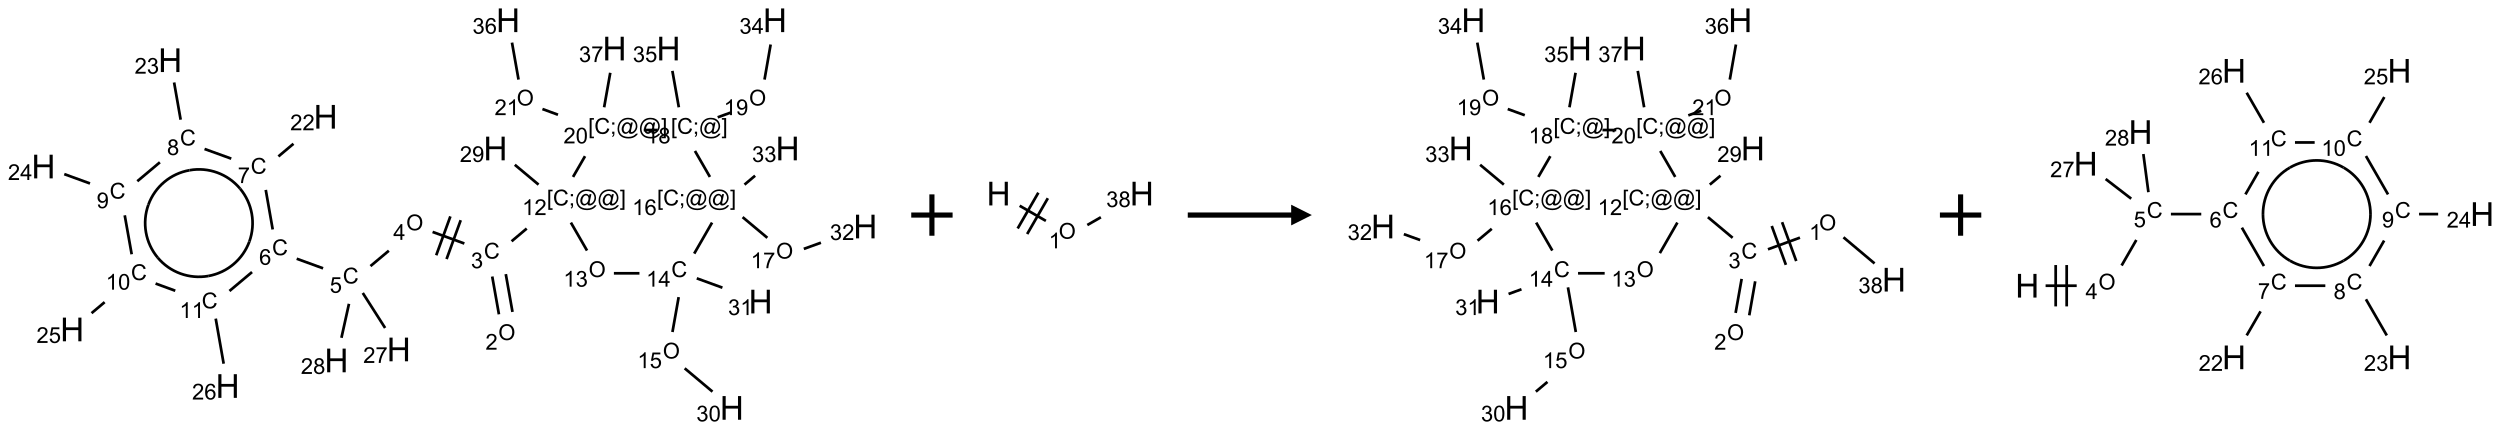 <?xml version="1.0" encoding="UTF-8"?>
<svg xmlns="http://www.w3.org/2000/svg" xmlns:xlink="http://www.w3.org/1999/xlink" width="1209" height="208" viewBox="0 0 1209 208">
<defs>
<g>
<g id="glyph-0-0">
<path d="M 1.332 0 L 1.332 -6.668 L 6.668 -6.668 L 6.668 0 Z M 1.5 -0.168 L 6.5 -0.168 L 6.5 -6.5 L 1.5 -6.5 Z M 1.5 -0.168 "/>
</g>
<g id="glyph-0-1">
<path d="M 0.516 -3.719 C 0.516 -4.984 0.855 -5.977 1.535 -6.695 C 2.215 -7.414 3.094 -7.77 4.172 -7.77 C 4.875 -7.77 5.512 -7.602 6.078 -7.266 C 6.645 -6.93 7.074 -6.461 7.371 -5.855 C 7.668 -5.254 7.816 -4.57 7.816 -3.809 C 7.816 -3.035 7.66 -2.34 7.348 -1.73 C 7.035 -1.117 6.594 -0.656 6.02 -0.34 C 5.449 -0.027 4.828 0.129 4.168 0.129 C 3.449 0.129 2.805 -0.043 2.238 -0.391 C 1.672 -0.738 1.246 -1.211 0.953 -1.812 C 0.66 -2.414 0.516 -3.047 0.516 -3.719 Z M 1.559 -3.703 C 1.559 -2.781 1.805 -2.059 2.301 -1.527 C 2.793 -1 3.414 -0.734 4.16 -0.734 C 4.922 -0.734 5.547 -1 6.039 -1.535 C 6.531 -2.07 6.777 -2.828 6.777 -3.812 C 6.777 -4.434 6.672 -4.977 6.461 -5.441 C 6.25 -5.902 5.945 -6.262 5.539 -6.52 C 5.133 -6.773 4.68 -6.902 4.176 -6.902 C 3.461 -6.902 2.848 -6.656 2.332 -6.164 C 1.816 -5.672 1.559 -4.852 1.559 -3.703 Z M 1.559 -3.703 "/>
</g>
<g id="glyph-0-2">
<path d="M 5.371 -0.902 L 5.371 0 L 0.324 0 C 0.316 -0.227 0.352 -0.441 0.434 -0.652 C 0.562 -0.996 0.766 -1.332 1.051 -1.668 C 1.332 -2 1.742 -2.387 2.277 -2.824 C 3.105 -3.504 3.668 -4.043 3.957 -4.441 C 4.25 -4.84 4.395 -5.215 4.395 -5.566 C 4.395 -5.938 4.262 -6.254 3.996 -6.508 C 3.73 -6.762 3.387 -6.891 2.957 -6.891 C 2.508 -6.891 2.145 -6.754 1.875 -6.484 C 1.605 -6.215 1.469 -5.84 1.465 -5.359 L 0.5 -5.457 C 0.566 -6.176 0.812 -6.727 1.246 -7.102 C 1.676 -7.477 2.254 -7.668 2.98 -7.668 C 3.711 -7.668 4.293 -7.465 4.719 -7.059 C 5.145 -6.652 5.359 -6.148 5.359 -5.547 C 5.359 -5.242 5.297 -4.941 5.172 -4.645 C 5.047 -4.352 4.84 -4.039 4.551 -3.715 C 4.262 -3.387 3.777 -2.938 3.105 -2.371 C 2.543 -1.898 2.18 -1.578 2.02 -1.41 C 1.859 -1.242 1.73 -1.07 1.625 -0.902 Z M 5.371 -0.902 "/>
</g>
<g id="glyph-0-3">
<path d="M 6.27 -2.676 L 7.281 -2.422 C 7.07 -1.594 6.688 -0.961 6.137 -0.523 C 5.586 -0.086 4.914 0.129 4.121 0.129 C 3.297 0.129 2.629 -0.039 2.113 -0.371 C 1.598 -0.707 1.203 -1.191 0.934 -1.828 C 0.664 -2.465 0.531 -3.145 0.531 -3.875 C 0.531 -4.672 0.684 -5.363 0.988 -5.957 C 1.293 -6.547 1.723 -6.996 2.285 -7.305 C 2.844 -7.613 3.461 -7.766 4.137 -7.766 C 4.898 -7.766 5.543 -7.57 6.062 -7.184 C 6.582 -6.793 6.945 -6.246 7.152 -5.543 L 6.156 -5.309 C 5.98 -5.863 5.723 -6.266 5.387 -6.52 C 5.051 -6.773 4.625 -6.902 4.113 -6.902 C 3.527 -6.902 3.039 -6.762 2.645 -6.48 C 2.25 -6.199 1.973 -5.82 1.812 -5.348 C 1.652 -4.871 1.574 -4.383 1.574 -3.879 C 1.574 -3.23 1.668 -2.664 1.855 -2.18 C 2.047 -1.695 2.34 -1.332 2.738 -1.094 C 3.137 -0.855 3.57 -0.734 4.035 -0.734 C 4.602 -0.734 5.082 -0.898 5.473 -1.223 C 5.867 -1.551 6.133 -2.035 6.27 -2.676 Z M 6.27 -2.676 "/>
</g>
<g id="glyph-0-4">
<path d="M 0.449 -2.016 L 1.387 -2.141 C 1.492 -1.609 1.676 -1.227 1.934 -0.992 C 2.191 -0.758 2.508 -0.641 2.879 -0.641 C 3.32 -0.641 3.695 -0.793 3.996 -1.098 C 4.301 -1.402 4.453 -1.781 4.453 -2.234 C 4.453 -2.664 4.312 -3.02 4.031 -3.301 C 3.75 -3.578 3.391 -3.719 2.957 -3.719 C 2.781 -3.719 2.562 -3.684 2.297 -3.613 L 2.402 -4.438 C 2.465 -4.43 2.516 -4.426 2.551 -4.426 C 2.949 -4.426 3.312 -4.531 3.629 -4.738 C 3.949 -4.949 4.109 -5.27 4.109 -5.703 C 4.109 -6.047 3.992 -6.332 3.762 -6.559 C 3.527 -6.785 3.227 -6.895 2.859 -6.895 C 2.496 -6.895 2.191 -6.781 1.949 -6.551 C 1.707 -6.324 1.547 -5.98 1.48 -5.52 L 0.543 -5.688 C 0.656 -6.316 0.918 -6.805 1.324 -7.148 C 1.73 -7.492 2.234 -7.668 2.84 -7.668 C 3.254 -7.668 3.641 -7.578 3.988 -7.398 C 4.34 -7.219 4.609 -6.977 4.793 -6.668 C 4.98 -6.359 5.074 -6.031 5.074 -5.684 C 5.074 -5.352 4.984 -5.051 4.809 -4.781 C 4.629 -4.512 4.367 -4.297 4.02 -4.137 C 4.473 -4.031 4.824 -3.816 5.074 -3.488 C 5.324 -3.16 5.449 -2.75 5.449 -2.254 C 5.449 -1.59 5.203 -1.023 4.719 -0.559 C 4.234 -0.098 3.617 0.137 2.875 0.137 C 2.203 0.137 1.648 -0.062 1.207 -0.465 C 0.762 -0.863 0.512 -1.379 0.449 -2.016 Z M 0.449 -2.016 "/>
</g>
<g id="glyph-0-5">
<path d="M 3.449 0 L 3.449 -1.828 L 0.137 -1.828 L 0.137 -2.688 L 3.621 -7.637 L 4.387 -7.637 L 4.387 -2.688 L 5.418 -2.688 L 5.418 -1.828 L 4.387 -1.828 L 4.387 0 Z M 3.449 -2.688 L 3.449 -6.129 L 1.059 -2.688 Z M 3.449 -2.688 "/>
</g>
<g id="glyph-0-6">
<path d="M 0.441 -2 L 1.426 -2.082 C 1.5 -1.605 1.668 -1.242 1.934 -1.004 C 2.199 -0.762 2.52 -0.641 2.895 -0.641 C 3.348 -0.641 3.73 -0.812 4.043 -1.152 C 4.355 -1.492 4.512 -1.941 4.512 -2.504 C 4.512 -3.039 4.359 -3.461 4.059 -3.77 C 3.758 -4.078 3.367 -4.234 2.879 -4.234 C 2.578 -4.234 2.305 -4.164 2.062 -4.027 C 1.82 -3.891 1.629 -3.715 1.488 -3.496 L 0.609 -3.609 L 1.348 -7.531 L 5.145 -7.531 L 5.145 -6.637 L 2.098 -6.637 L 1.688 -4.582 C 2.145 -4.902 2.625 -5.062 3.129 -5.062 C 3.797 -5.062 4.359 -4.832 4.816 -4.371 C 5.277 -3.91 5.504 -3.312 5.504 -2.59 C 5.504 -1.898 5.305 -1.301 4.902 -0.797 C 4.41 -0.18 3.742 0.129 2.895 0.129 C 2.199 0.129 1.633 -0.062 1.195 -0.453 C 0.758 -0.844 0.504 -1.359 0.441 -2 Z M 0.441 -2 "/>
</g>
<g id="glyph-0-7">
<path d="M 5.309 -5.766 L 4.375 -5.691 C 4.293 -6.059 4.172 -6.328 4.02 -6.496 C 3.766 -6.762 3.453 -6.895 3.082 -6.895 C 2.785 -6.895 2.523 -6.812 2.297 -6.645 C 2 -6.43 1.77 -6.117 1.598 -5.703 C 1.43 -5.289 1.34 -4.703 1.332 -3.938 C 1.559 -4.281 1.836 -4.535 2.16 -4.703 C 2.488 -4.871 2.828 -4.953 3.188 -4.953 C 3.812 -4.953 4.344 -4.723 4.785 -4.262 C 5.223 -3.801 5.441 -3.207 5.441 -2.48 C 5.441 -2 5.34 -1.555 5.133 -1.145 C 4.926 -0.73 4.641 -0.418 4.281 -0.199 C 3.922 0.02 3.512 0.129 3.051 0.129 C 2.27 0.129 1.633 -0.156 1.141 -0.73 C 0.648 -1.305 0.402 -2.254 0.402 -3.574 C 0.402 -5.051 0.672 -6.121 1.219 -6.793 C 1.695 -7.375 2.336 -7.668 3.141 -7.668 C 3.742 -7.668 4.234 -7.5 4.617 -7.16 C 5 -6.824 5.23 -6.359 5.309 -5.766 Z M 1.48 -2.473 C 1.48 -2.152 1.547 -1.844 1.684 -1.547 C 1.82 -1.25 2.016 -1.027 2.262 -0.871 C 2.508 -0.719 2.766 -0.641 3.035 -0.641 C 3.434 -0.641 3.773 -0.801 4.059 -1.121 C 4.344 -1.441 4.484 -1.875 4.484 -2.422 C 4.484 -2.949 4.344 -3.367 4.062 -3.668 C 3.781 -3.973 3.426 -4.125 3 -4.125 C 2.578 -4.125 2.219 -3.973 1.922 -3.668 C 1.625 -3.363 1.48 -2.969 1.48 -2.473 Z M 1.48 -2.473 "/>
</g>
<g id="glyph-0-8">
<path d="M 0.504 -6.637 L 0.504 -7.535 L 5.449 -7.535 L 5.449 -6.809 C 4.961 -6.289 4.48 -5.602 4.004 -4.746 C 3.527 -3.887 3.156 -3.004 2.895 -2.098 C 2.707 -1.461 2.59 -0.762 2.535 0 L 1.574 0 C 1.582 -0.602 1.703 -1.328 1.926 -2.176 C 2.152 -3.027 2.477 -3.848 2.898 -4.637 C 3.32 -5.426 3.77 -6.094 4.246 -6.637 Z M 0.504 -6.637 "/>
</g>
<g id="glyph-0-9">
<path d="M 1.887 -4.141 C 1.496 -4.281 1.207 -4.484 1.02 -4.75 C 0.832 -5.016 0.738 -5.328 0.738 -5.699 C 0.738 -6.254 0.938 -6.719 1.34 -7.098 C 1.738 -7.477 2.27 -7.668 2.934 -7.668 C 3.598 -7.668 4.137 -7.473 4.543 -7.086 C 4.949 -6.699 5.152 -6.227 5.152 -5.672 C 5.152 -5.316 5.059 -5.008 4.871 -4.746 C 4.688 -4.484 4.406 -4.281 4.027 -4.141 C 4.496 -3.988 4.852 -3.742 5.098 -3.402 C 5.34 -3.062 5.465 -2.656 5.465 -2.184 C 5.465 -1.531 5.234 -0.98 4.77 -0.535 C 4.309 -0.09 3.703 0.129 2.949 0.129 C 2.195 0.129 1.586 -0.094 1.125 -0.539 C 0.664 -0.984 0.434 -1.543 0.434 -2.207 C 0.434 -2.703 0.559 -3.121 0.809 -3.457 C 1.062 -3.793 1.422 -4.02 1.887 -4.141 Z M 1.699 -5.73 C 1.699 -5.367 1.812 -5.074 2.047 -4.844 C 2.281 -4.613 2.582 -4.5 2.953 -4.5 C 3.312 -4.5 3.609 -4.613 3.84 -4.84 C 4.07 -5.066 4.188 -5.348 4.188 -5.676 C 4.188 -6.02 4.07 -6.309 3.832 -6.543 C 3.594 -6.777 3.297 -6.895 2.941 -6.895 C 2.586 -6.895 2.289 -6.781 2.051 -6.551 C 1.816 -6.324 1.699 -6.047 1.699 -5.73 Z M 1.395 -2.203 C 1.395 -1.938 1.461 -1.676 1.586 -1.426 C 1.711 -1.176 1.902 -0.984 2.152 -0.848 C 2.402 -0.711 2.672 -0.641 2.957 -0.641 C 3.406 -0.641 3.777 -0.785 4.066 -1.074 C 4.359 -1.363 4.504 -1.727 4.504 -2.172 C 4.504 -2.625 4.355 -2.996 4.055 -3.293 C 3.754 -3.586 3.379 -3.734 2.926 -3.734 C 2.484 -3.734 2.121 -3.59 1.832 -3.297 C 1.543 -3.004 1.395 -2.641 1.395 -2.203 Z M 1.395 -2.203 "/>
</g>
<g id="glyph-0-10">
<path d="M 0.582 -1.766 L 1.484 -1.848 C 1.562 -1.426 1.707 -1.117 1.922 -0.926 C 2.137 -0.734 2.414 -0.641 2.75 -0.641 C 3.039 -0.641 3.289 -0.707 3.508 -0.84 C 3.727 -0.973 3.902 -1.148 4.043 -1.367 C 4.18 -1.586 4.297 -1.887 4.391 -2.262 C 4.484 -2.637 4.531 -3.016 4.531 -3.406 C 4.531 -3.449 4.531 -3.512 4.527 -3.594 C 4.34 -3.297 4.082 -3.055 3.758 -2.867 C 3.434 -2.68 3.082 -2.59 2.703 -2.59 C 2.07 -2.59 1.535 -2.816 1.098 -3.277 C 0.66 -3.734 0.441 -4.34 0.441 -5.09 C 0.441 -5.863 0.672 -6.484 1.129 -6.957 C 1.586 -7.43 2.156 -7.668 2.844 -7.668 C 3.34 -7.668 3.793 -7.531 4.207 -7.266 C 4.617 -7 4.93 -6.617 5.145 -6.121 C 5.355 -5.629 5.465 -4.91 5.465 -3.973 C 5.465 -2.996 5.359 -2.223 5.145 -1.645 C 4.934 -1.066 4.617 -0.625 4.199 -0.324 C 3.781 -0.02 3.293 0.129 2.73 0.129 C 2.133 0.129 1.645 -0.035 1.266 -0.367 C 0.887 -0.699 0.66 -1.164 0.582 -1.766 Z M 4.422 -5.137 C 4.422 -5.676 4.277 -6.102 3.992 -6.418 C 3.707 -6.734 3.359 -6.891 2.957 -6.891 C 2.543 -6.891 2.18 -6.719 1.871 -6.379 C 1.562 -6.039 1.406 -5.598 1.406 -5.059 C 1.406 -4.57 1.555 -4.176 1.848 -3.871 C 2.141 -3.566 2.5 -3.418 2.934 -3.418 C 3.367 -3.418 3.723 -3.57 4.004 -3.871 C 4.281 -4.176 4.422 -4.598 4.422 -5.137 Z M 4.422 -5.137 "/>
</g>
<g id="glyph-0-11">
<path d="M 3.973 0 L 3.035 0 L 3.035 -5.973 C 2.809 -5.758 2.516 -5.543 2.148 -5.328 C 1.781 -5.113 1.453 -4.953 1.16 -4.844 L 1.16 -5.75 C 1.684 -5.996 2.145 -6.297 2.535 -6.645 C 2.93 -6.996 3.207 -7.336 3.371 -7.668 L 3.973 -7.668 Z M 3.973 0 "/>
</g>
<g id="glyph-0-12">
<path d="M 0.441 -3.766 C 0.441 -4.668 0.535 -5.395 0.723 -5.945 C 0.906 -6.496 1.184 -6.922 1.551 -7.219 C 1.918 -7.516 2.375 -7.668 2.934 -7.668 C 3.344 -7.668 3.703 -7.586 4.012 -7.418 C 4.32 -7.254 4.574 -7.016 4.777 -6.707 C 4.977 -6.395 5.137 -6.016 5.25 -5.57 C 5.363 -5.125 5.422 -4.523 5.422 -3.766 C 5.422 -2.871 5.328 -2.148 5.145 -1.598 C 4.961 -1.047 4.688 -0.621 4.32 -0.32 C 3.953 -0.02 3.492 0.129 2.934 0.129 C 2.195 0.129 1.617 -0.133 1.199 -0.66 C 0.695 -1.297 0.441 -2.332 0.441 -3.766 Z M 1.406 -3.766 C 1.406 -2.512 1.555 -1.68 1.848 -1.262 C 2.141 -0.848 2.5 -0.641 2.934 -0.641 C 3.363 -0.641 3.727 -0.848 4.02 -1.266 C 4.312 -1.684 4.457 -2.516 4.457 -3.766 C 4.457 -5.023 4.312 -5.859 4.02 -6.27 C 3.727 -6.684 3.359 -6.891 2.922 -6.891 C 2.492 -6.891 2.148 -6.707 1.891 -6.344 C 1.566 -5.879 1.406 -5.02 1.406 -3.766 Z M 1.406 -3.766 "/>
</g>
<g id="glyph-0-13">
<path d="M 0.723 2.121 L 0.723 -7.637 L 2.793 -7.637 L 2.793 -6.859 L 1.66 -6.859 L 1.66 1.344 L 2.793 1.344 L 2.793 2.121 Z M 0.723 2.121 "/>
</g>
<g id="glyph-0-14">
<path d="M 0.949 -4.465 L 0.949 -5.531 L 2.016 -5.531 L 2.016 -4.465 Z M 0.949 0 L 0.949 -1.066 L 2.016 -1.066 L 2.016 0 C 2.016 0.391 1.945 0.711 1.809 0.949 C 1.668 1.191 1.449 1.379 1.145 1.512 L 0.887 1.109 C 1.082 1.023 1.23 0.895 1.324 0.727 C 1.418 0.559 1.469 0.316 1.48 0 Z M 0.949 0 "/>
</g>
<g id="glyph-0-15">
<path d="M 6.047 -0.848 C 5.82 -0.59 5.57 -0.379 5.289 -0.223 C 5.008 -0.062 4.73 0.016 4.449 0.016 C 4.141 0.016 3.84 -0.074 3.547 -0.254 C 3.254 -0.434 3.02 -0.715 2.836 -1.09 C 2.652 -1.465 2.562 -1.875 2.562 -2.324 C 2.562 -2.875 2.703 -3.43 2.988 -3.98 C 3.27 -4.535 3.621 -4.953 4.043 -5.23 C 4.461 -5.508 4.871 -5.645 5.266 -5.645 C 5.566 -5.645 5.855 -5.566 6.129 -5.41 C 6.402 -5.25 6.641 -5.012 6.84 -4.688 L 7.016 -5.496 L 7.949 -5.496 L 7.199 -2 C 7.094 -1.516 7.043 -1.246 7.043 -1.191 C 7.043 -1.098 7.078 -1.02 7.148 -0.949 C 7.219 -0.883 7.305 -0.848 7.406 -0.848 C 7.59 -0.848 7.832 -0.953 8.129 -1.168 C 8.527 -1.445 8.84 -1.816 9.07 -2.285 C 9.301 -2.75 9.418 -3.234 9.418 -3.73 C 9.418 -4.309 9.27 -4.852 8.973 -5.355 C 8.676 -5.859 8.23 -6.262 7.645 -6.562 C 7.055 -6.863 6.406 -7.016 5.691 -7.016 C 4.879 -7.016 4.137 -6.824 3.465 -6.445 C 2.793 -6.066 2.273 -5.52 1.902 -4.809 C 1.535 -4.098 1.348 -3.34 1.348 -2.527 C 1.348 -1.676 1.535 -0.941 1.902 -0.328 C 2.273 0.285 2.809 0.742 3.508 1.035 C 4.207 1.328 4.984 1.473 5.832 1.473 C 6.742 1.473 7.504 1.32 8.121 1.016 C 8.734 0.711 9.195 0.34 9.5 -0.098 L 10.441 -0.098 C 10.266 0.266 9.961 0.637 9.531 1.016 C 9.102 1.395 8.59 1.695 7.996 1.914 C 7.402 2.133 6.688 2.246 5.848 2.246 C 5.078 2.246 4.367 2.145 3.715 1.949 C 3.066 1.75 2.512 1.453 2.051 1.055 C 1.594 0.656 1.25 0.199 1.016 -0.316 C 0.723 -0.973 0.578 -1.684 0.578 -2.441 C 0.578 -3.289 0.75 -4.098 1.098 -4.863 C 1.523 -5.805 2.125 -6.527 2.902 -7.027 C 3.684 -7.527 4.629 -7.777 5.738 -7.777 C 6.602 -7.777 7.375 -7.602 8.059 -7.246 C 8.746 -6.895 9.285 -6.371 9.684 -5.672 C 10.02 -5.07 10.188 -4.418 10.188 -3.715 C 10.188 -2.707 9.832 -1.812 9.125 -1.031 C 8.492 -0.328 7.801 0.02 7.051 0.02 C 6.812 0.02 6.617 -0.016 6.473 -0.09 C 6.324 -0.16 6.215 -0.266 6.145 -0.402 C 6.102 -0.488 6.066 -0.637 6.047 -0.848 Z M 3.527 -2.262 C 3.527 -1.785 3.641 -1.414 3.863 -1.152 C 4.09 -0.887 4.348 -0.754 4.641 -0.754 C 4.836 -0.754 5.039 -0.812 5.254 -0.93 C 5.469 -1.047 5.676 -1.219 5.871 -1.449 C 6.066 -1.676 6.23 -1.969 6.355 -2.32 C 6.48 -2.672 6.543 -3.027 6.543 -3.379 C 6.543 -3.852 6.426 -4.219 6.191 -4.48 C 5.957 -4.738 5.672 -4.871 5.332 -4.871 C 5.109 -4.871 4.902 -4.812 4.707 -4.699 C 4.512 -4.586 4.32 -4.406 4.137 -4.156 C 3.953 -3.906 3.805 -3.602 3.691 -3.246 C 3.582 -2.887 3.527 -2.559 3.527 -2.262 Z M 3.527 -2.262 "/>
</g>
<g id="glyph-0-16">
<path d="M 2.27 2.121 L 0.203 2.121 L 0.203 1.344 L 1.332 1.344 L 1.332 -6.859 L 0.203 -6.859 L 0.203 -7.637 L 2.27 -7.637 Z M 2.27 2.121 "/>
</g>
<g id="glyph-1-0">
<path d="M 2 0 L 2 -10 L 10 -10 L 10 0 Z M 2.25 -0.25 L 9.75 -0.25 L 9.75 -9.75 L 2.25 -9.75 Z M 2.25 -0.25 "/>
</g>
<g id="glyph-1-1">
<path d="M 1.281 0 L 1.281 -11.453 L 2.797 -11.453 L 2.797 -6.75 L 8.75 -6.75 L 8.75 -11.453 L 10.266 -11.453 L 10.266 0 L 8.75 0 L 8.75 -5.398 L 2.797 -5.398 L 2.797 0 Z M 1.281 0 "/>
</g>
</g>
</defs>
<path fill="none" stroke-width="0.033" stroke-linecap="butt" stroke-linejoin="miter" stroke="rgb(0%, 0%, 0%)" stroke-opacity="1" stroke-miterlimit="10" d="M 5.671 3.526 L 5.59 3.069 " transform="matrix(40, 0, 0, 40, 21, 9.805)"/>
<path fill="none" stroke-width="0.033" stroke-linecap="butt" stroke-linejoin="miter" stroke="rgb(0%, 0%, 0%)" stroke-opacity="1" stroke-miterlimit="10" d="M 5.507 3.555 L 5.426 3.098 " transform="matrix(40, 0, 0, 40, 21, 9.805)"/>
<path fill="none" stroke-width="0.033" stroke-linecap="butt" stroke-linejoin="miter" stroke="rgb(0%, 0%, 0%)" stroke-opacity="1" stroke-miterlimit="10" d="M 5.089 2.699 L 4.705 2.559 " transform="matrix(40, 0, 0, 40, 21, 9.805)"/>
<path fill="none" stroke-width="0.033" stroke-linecap="butt" stroke-linejoin="miter" stroke="rgb(0%, 0%, 0%)" stroke-opacity="1" stroke-miterlimit="10" d="M 4.92 2.371 L 4.749 2.841 " transform="matrix(40, 0, 0, 40, 21, 9.805)"/>
<path fill="none" stroke-width="0.033" stroke-linecap="butt" stroke-linejoin="miter" stroke="rgb(0%, 0%, 0%)" stroke-opacity="1" stroke-miterlimit="10" d="M 5.045 2.417 L 4.874 2.887 " transform="matrix(40, 0, 0, 40, 21, 9.805)"/>
<path fill="none" stroke-width="0.033" stroke-linecap="butt" stroke-linejoin="miter" stroke="rgb(0%, 0%, 0%)" stroke-opacity="1" stroke-miterlimit="10" d="M 4.176 2.786 L 3.954 2.972 " transform="matrix(40, 0, 0, 40, 21, 9.805)"/>
<path fill="none" stroke-width="0.033" stroke-linecap="butt" stroke-linejoin="miter" stroke="rgb(0%, 0%, 0%)" stroke-opacity="1" stroke-miterlimit="10" d="M 3.381 2.999 L 3.062 2.883 " transform="matrix(40, 0, 0, 40, 21, 9.805)"/>
<path fill="none" stroke-width="0.033" stroke-linecap="butt" stroke-linejoin="miter" stroke="rgb(0%, 0%, 0%)" stroke-opacity="1" stroke-miterlimit="10" d="M 2.772 2.529 L 2.688 2.051 " transform="matrix(40, 0, 0, 40, 21, 9.805)"/>
<path fill="none" stroke-width="0.033" stroke-linecap="butt" stroke-linejoin="miter" stroke="rgb(0%, 0%, 0%)" stroke-opacity="1" stroke-miterlimit="10" d="M 2.841 1.646 L 3.023 1.493 " transform="matrix(40, 0, 0, 40, 21, 9.805)"/>
<path fill="none" stroke-width="0.033" stroke-linecap="butt" stroke-linejoin="miter" stroke="rgb(0%, 0%, 0%)" stroke-opacity="1" stroke-miterlimit="10" d="M 2.271 1.673 L 1.948 1.556 " transform="matrix(40, 0, 0, 40, 21, 9.805)"/>
<path fill="none" stroke-width="0.033" stroke-linecap="butt" stroke-linejoin="miter" stroke="rgb(0%, 0%, 0%)" stroke-opacity="1" stroke-miterlimit="10" d="M 1.659 1.202 L 1.58 0.752 " transform="matrix(40, 0, 0, 40, 21, 9.805)"/>
<path fill="none" stroke-width="0.033" stroke-linecap="butt" stroke-linejoin="miter" stroke="rgb(0%, 0%, 0%)" stroke-opacity="1" stroke-miterlimit="10" d="M 1.408 1.717 L 1.135 1.946 " transform="matrix(40, 0, 0, 40, 21, 9.805)"/>
<path fill="none" stroke-width="0.033" stroke-linecap="butt" stroke-linejoin="miter" stroke="rgb(0%, 0%, 0%)" stroke-opacity="1" stroke-miterlimit="10" d="M 0.563 1.973 L 0.252 1.86 " transform="matrix(40, 0, 0, 40, 21, 9.805)"/>
<path fill="none" stroke-width="0.033" stroke-linecap="butt" stroke-linejoin="miter" stroke="rgb(0%, 0%, 0%)" stroke-opacity="1" stroke-miterlimit="10" d="M 0.983 2.358 L 1.067 2.829 " transform="matrix(40, 0, 0, 40, 21, 9.805)"/>
<path fill="none" stroke-width="0.033" stroke-linecap="butt" stroke-linejoin="miter" stroke="rgb(0%, 0%, 0%)" stroke-opacity="1" stroke-miterlimit="10" d="M 0.74 3.408 L 0.582 3.541 " transform="matrix(40, 0, 0, 40, 21, 9.805)"/>
<path fill="none" stroke-width="0.033" stroke-linecap="butt" stroke-linejoin="miter" stroke="rgb(0%, 0%, 0%)" stroke-opacity="1" stroke-miterlimit="10" d="M 1.356 3.183 L 1.594 3.27 " transform="matrix(40, 0, 0, 40, 21, 9.805)"/>
<path fill="none" stroke-width="0.033" stroke-linecap="butt" stroke-linejoin="miter" stroke="rgb(0%, 0%, 0%)" stroke-opacity="1" stroke-miterlimit="10" d="M 2.249 3.273 L 2.522 3.044 " transform="matrix(40, 0, 0, 40, 21, 9.805)"/>
<path fill="none" stroke-width="0.033" stroke-linecap="butt" stroke-linejoin="miter" stroke="rgb(0%, 0%, 0%)" stroke-opacity="1" stroke-miterlimit="10" d="M 2.083 3.607 L 2.179 4.152 " transform="matrix(40, 0, 0, 40, 21, 9.805)"/>
<path fill="none" stroke-width="0.033" stroke-linecap="butt" stroke-linejoin="miter" stroke="rgb(0%, 0%, 0%)" stroke-opacity="1" stroke-miterlimit="10" d="M 3.861 3.297 L 4.131 3.72 " transform="matrix(40, 0, 0, 40, 21, 9.805)"/>
<path fill="none" stroke-width="0.033" stroke-linecap="butt" stroke-linejoin="miter" stroke="rgb(0%, 0%, 0%)" stroke-opacity="1" stroke-miterlimit="10" d="M 3.694 3.428 L 3.603 3.839 " transform="matrix(40, 0, 0, 40, 21, 9.805)"/>
<path fill="none" stroke-width="0.033" stroke-linecap="butt" stroke-linejoin="miter" stroke="rgb(0%, 0%, 0%)" stroke-opacity="1" stroke-miterlimit="10" d="M 5.66 2.672 L 5.843 2.518 " transform="matrix(40, 0, 0, 40, 21, 9.805)"/>
<path fill="none" stroke-width="0.033" stroke-linecap="butt" stroke-linejoin="miter" stroke="rgb(0%, 0%, 0%)" stroke-opacity="1" stroke-miterlimit="10" d="M 5.986 1.987 L 5.699 1.747 " transform="matrix(40, 0, 0, 40, 21, 9.805)"/>
<path fill="none" stroke-width="0.033" stroke-linecap="butt" stroke-linejoin="miter" stroke="rgb(0%, 0%, 0%)" stroke-opacity="1" stroke-miterlimit="10" d="M 6.377 2.446 L 6.572 2.784 " transform="matrix(40, 0, 0, 40, 21, 9.805)"/>
<path fill="none" stroke-width="0.033" stroke-linecap="butt" stroke-linejoin="miter" stroke="rgb(0%, 0%, 0%)" stroke-opacity="1" stroke-miterlimit="10" d="M 6.897 3.059 L 7.206 3.059 " transform="matrix(40, 0, 0, 40, 21, 9.805)"/>
<path fill="none" stroke-width="0.033" stroke-linecap="butt" stroke-linejoin="miter" stroke="rgb(0%, 0%, 0%)" stroke-opacity="1" stroke-miterlimit="10" d="M 7.68 3.347 L 7.605 3.769 " transform="matrix(40, 0, 0, 40, 21, 9.805)"/>
<path fill="none" stroke-width="0.033" stroke-linecap="butt" stroke-linejoin="miter" stroke="rgb(0%, 0%, 0%)" stroke-opacity="1" stroke-miterlimit="10" d="M 7.753 4.208 L 8.089 4.49 " transform="matrix(40, 0, 0, 40, 21, 9.805)"/>
<path fill="none" stroke-width="0.033" stroke-linecap="butt" stroke-linejoin="miter" stroke="rgb(0%, 0%, 0%)" stroke-opacity="1" stroke-miterlimit="10" d="M 7.899 3.12 L 8.209 3.233 " transform="matrix(40, 0, 0, 40, 21, 9.805)"/>
<path fill="none" stroke-width="0.033" stroke-linecap="butt" stroke-linejoin="miter" stroke="rgb(0%, 0%, 0%)" stroke-opacity="1" stroke-miterlimit="10" d="M 7.868 2.821 L 8.084 2.446 " transform="matrix(40, 0, 0, 40, 21, 9.805)"/>
<path fill="none" stroke-width="0.033" stroke-linecap="butt" stroke-linejoin="miter" stroke="rgb(0%, 0%, 0%)" stroke-opacity="1" stroke-miterlimit="10" d="M 8.453 2.38 L 8.752 2.63 " transform="matrix(40, 0, 0, 40, 21, 9.805)"/>
<path fill="none" stroke-width="0.033" stroke-linecap="butt" stroke-linejoin="miter" stroke="rgb(0%, 0%, 0%)" stroke-opacity="1" stroke-miterlimit="10" d="M 9.193 2.764 L 9.4 2.689 " transform="matrix(40, 0, 0, 40, 21, 9.805)"/>
<path fill="none" stroke-width="0.033" stroke-linecap="butt" stroke-linejoin="miter" stroke="rgb(0%, 0%, 0%)" stroke-opacity="1" stroke-miterlimit="10" d="M 8.476 1.987 L 8.604 1.879 " transform="matrix(40, 0, 0, 40, 21, 9.805)"/>
<path fill="none" stroke-width="0.033" stroke-linecap="butt" stroke-linejoin="miter" stroke="rgb(0%, 0%, 0%)" stroke-opacity="1" stroke-miterlimit="10" d="M 8.058 1.894 L 7.877 1.58 " transform="matrix(40, 0, 0, 40, 21, 9.805)"/>
<path fill="none" stroke-width="0.033" stroke-linecap="butt" stroke-linejoin="miter" stroke="rgb(0%, 0%, 0%)" stroke-opacity="1" stroke-miterlimit="10" d="M 8.152 1.173 L 8.309 1.116 " transform="matrix(40, 0, 0, 40, 21, 9.805)"/>
<path fill="none" stroke-width="0.033" stroke-linecap="butt" stroke-linejoin="miter" stroke="rgb(0%, 0%, 0%)" stroke-opacity="1" stroke-miterlimit="10" d="M 8.718 0.717 L 8.792 0.293 " transform="matrix(40, 0, 0, 40, 21, 9.805)"/>
<path fill="none" stroke-width="0.033" stroke-linecap="butt" stroke-linejoin="miter" stroke="rgb(0%, 0%, 0%)" stroke-opacity="1" stroke-miterlimit="10" d="M 7.682 1.052 L 7.604 0.612 " transform="matrix(40, 0, 0, 40, 21, 9.805)"/>
<path fill="none" stroke-width="0.033" stroke-linecap="butt" stroke-linejoin="miter" stroke="rgb(0%, 0%, 0%)" stroke-opacity="1" stroke-miterlimit="10" d="M 7.424 1.327 L 7.258 1.327 " transform="matrix(40, 0, 0, 40, 21, 9.805)"/>
<path fill="none" stroke-width="0.033" stroke-linecap="butt" stroke-linejoin="miter" stroke="rgb(0%, 0%, 0%)" stroke-opacity="1" stroke-miterlimit="10" d="M 6.548 1.643 L 6.403 1.894 " transform="matrix(40, 0, 0, 40, 21, 9.805)"/>
<path fill="none" stroke-width="0.033" stroke-linecap="butt" stroke-linejoin="miter" stroke="rgb(0%, 0%, 0%)" stroke-opacity="1" stroke-miterlimit="10" d="M 6.221 1.142 L 6.033 1.073 " transform="matrix(40, 0, 0, 40, 21, 9.805)"/>
<path fill="none" stroke-width="0.033" stroke-linecap="butt" stroke-linejoin="miter" stroke="rgb(0%, 0%, 0%)" stroke-opacity="1" stroke-miterlimit="10" d="M 5.744 0.717 L 5.665 0.27 " transform="matrix(40, 0, 0, 40, 21, 9.805)"/>
<path fill="none" stroke-width="0.033" stroke-linecap="butt" stroke-linejoin="miter" stroke="rgb(0%, 0%, 0%)" stroke-opacity="1" stroke-miterlimit="10" d="M 6.779 1.052 L 6.853 0.635 " transform="matrix(40, 0, 0, 40, 21, 9.805)"/>
<path fill="none" stroke-width="0.033" stroke-linecap="butt" stroke-linejoin="miter" stroke="rgb(0%, 0%, 0%)" stroke-opacity="1" stroke-miterlimit="10" d="M 2.377 2.035 C 2.526 2.213 2.569 2.456 2.49 2.675 " transform="matrix(40, 0, 0, 40, 21, 9.805)"/>
<path fill="none" stroke-width="0.033" stroke-linecap="butt" stroke-linejoin="miter" stroke="rgb(0%, 0%, 0%)" stroke-opacity="1" stroke-miterlimit="10" d="M 1.767 1.813 C 1.995 1.772 2.228 1.857 2.377 2.035 " transform="matrix(40, 0, 0, 40, 21, 9.805)"/>
<path fill="none" stroke-width="0.033" stroke-linecap="butt" stroke-linejoin="miter" stroke="rgb(0%, 0%, 0%)" stroke-opacity="1" stroke-miterlimit="10" d="M 1.269 2.23 C 1.348 2.012 1.538 1.853 1.767 1.813 " transform="matrix(40, 0, 0, 40, 21, 9.805)"/>
<path fill="none" stroke-width="0.033" stroke-linecap="butt" stroke-linejoin="miter" stroke="rgb(0%, 0%, 0%)" stroke-opacity="1" stroke-miterlimit="10" d="M 1.382 2.87 C 1.233 2.692 1.19 2.448 1.269 2.23 " transform="matrix(40, 0, 0, 40, 21, 9.805)"/>
<path fill="none" stroke-width="0.033" stroke-linecap="butt" stroke-linejoin="miter" stroke="rgb(0%, 0%, 0%)" stroke-opacity="1" stroke-miterlimit="10" d="M 1.992 3.092 C 1.764 3.132 1.531 3.048 1.382 2.87 " transform="matrix(40, 0, 0, 40, 21, 9.805)"/>
<path fill="none" stroke-width="0.033" stroke-linecap="butt" stroke-linejoin="miter" stroke="rgb(0%, 0%, 0%)" stroke-opacity="1" stroke-miterlimit="10" d="M 2.49 2.675 C 2.41 2.893 2.221 3.052 1.992 3.092 " transform="matrix(40, 0, 0, 40, 21, 9.805)"/>
<g fill="rgb(0%, 0%, 0%)" fill-opacity="1">
<use xlink:href="#glyph-0-1" x="240.949" y="164.473"/>
</g>
<g fill="rgb(0%, 0%, 0%)" fill-opacity="1">
<use xlink:href="#glyph-0-2" x="234.762" y="169.102"/>
</g>
<g fill="rgb(0%, 0%, 0%)" fill-opacity="1">
<use xlink:href="#glyph-0-3" x="233.988" y="125.074"/>
</g>
<g fill="rgb(0%, 0%, 0%)" fill-opacity="1">
<use xlink:href="#glyph-0-4" x="227.734" y="129.711"/>
</g>
<g fill="rgb(0%, 0%, 0%)" fill-opacity="1">
<use xlink:href="#glyph-0-1" x="196.414" y="111.398"/>
</g>
<g fill="rgb(0%, 0%, 0%)" fill-opacity="1">
<use xlink:href="#glyph-0-5" x="190.18" y="116"/>
</g>
<g fill="rgb(0%, 0%, 0%)" fill-opacity="1">
<use xlink:href="#glyph-0-3" x="165.758" y="137.105"/>
</g>
<g fill="rgb(0%, 0%, 0%)" fill-opacity="1">
<use xlink:href="#glyph-0-6" x="159.449" y="141.609"/>
</g>
<g fill="rgb(0%, 0%, 0%)" fill-opacity="1">
<use xlink:href="#glyph-0-3" x="131.547" y="123.426"/>
</g>
<g fill="rgb(0%, 0%, 0%)" fill-opacity="1">
<use xlink:href="#glyph-0-7" x="125.301" y="128.062"/>
</g>
<g fill="rgb(0%, 0%, 0%)" fill-opacity="1">
<use xlink:href="#glyph-0-3" x="121.223" y="84.031"/>
</g>
<g fill="rgb(0%, 0%, 0%)" fill-opacity="1">
<use xlink:href="#glyph-0-8" x="114.973" y="88.539"/>
</g>
<g fill="rgb(0%, 0%, 0%)" fill-opacity="1">
<use xlink:href="#glyph-1-1" x="151.688" y="62.203"/>
</g>
<g fill="rgb(0%, 0%, 0%)" fill-opacity="1">
<use xlink:href="#glyph-0-2" x="140.332" y="62.996"/>
<use xlink:href="#glyph-0-2" x="146.264" y="62.996"/>
</g>
<g fill="rgb(0%, 0%, 0%)" fill-opacity="1">
<use xlink:href="#glyph-0-3" x="87.012" y="70.352"/>
</g>
<g fill="rgb(0%, 0%, 0%)" fill-opacity="1">
<use xlink:href="#glyph-0-9" x="80.746" y="74.988"/>
</g>
<g fill="rgb(0%, 0%, 0%)" fill-opacity="1">
<use xlink:href="#glyph-1-1" x="76.512" y="34.844"/>
</g>
<g fill="rgb(0%, 0%, 0%)" fill-opacity="1">
<use xlink:href="#glyph-0-2" x="65.078" y="35.633"/>
<use xlink:href="#glyph-0-4" x="71.01" y="35.633"/>
</g>
<g fill="rgb(0%, 0%, 0%)" fill-opacity="1">
<use xlink:href="#glyph-0-3" x="52.996" y="96.062"/>
</g>
<g fill="rgb(0%, 0%, 0%)" fill-opacity="1">
<use xlink:href="#glyph-0-10" x="46.727" y="100.699"/>
</g>
<g fill="rgb(0%, 0%, 0%)" fill-opacity="1">
<use xlink:href="#glyph-1-1" x="15.227" y="86.266"/>
</g>
<g fill="rgb(0%, 0%, 0%)" fill-opacity="1">
<use xlink:href="#glyph-0-2" x="3.828" y="87.059"/>
<use xlink:href="#glyph-0-5" x="9.76" y="87.059"/>
</g>
<g fill="rgb(0%, 0%, 0%)" fill-opacity="1">
<use xlink:href="#glyph-0-3" x="63.316" y="135.457"/>
</g>
<g fill="rgb(0%, 0%, 0%)" fill-opacity="1">
<use xlink:href="#glyph-0-11" x="51.156" y="140.09"/>
<use xlink:href="#glyph-0-12" x="57.089" y="140.09"/>
</g>
<g fill="rgb(0%, 0%, 0%)" fill-opacity="1">
<use xlink:href="#glyph-1-1" x="29.121" y="165.051"/>
</g>
<g fill="rgb(0%, 0%, 0%)" fill-opacity="1">
<use xlink:href="#glyph-0-2" x="17.629" y="165.844"/>
<use xlink:href="#glyph-0-6" x="23.561" y="165.844"/>
</g>
<g fill="rgb(0%, 0%, 0%)" fill-opacity="1">
<use xlink:href="#glyph-0-3" x="97.527" y="149.137"/>
</g>
<g fill="rgb(0%, 0%, 0%)" fill-opacity="1">
<use xlink:href="#glyph-0-11" x="86.816" y="153.773"/>
<use xlink:href="#glyph-0-11" x="92.749" y="153.773"/>
</g>
<g fill="rgb(0%, 0%, 0%)" fill-opacity="1">
<use xlink:href="#glyph-1-1" x="104.293" y="192.41"/>
</g>
<g fill="rgb(0%, 0%, 0%)" fill-opacity="1">
<use xlink:href="#glyph-0-2" x="92.867" y="193.203"/>
<use xlink:href="#glyph-0-7" x="98.799" y="193.203"/>
</g>
<g fill="rgb(0%, 0%, 0%)" fill-opacity="1">
<use xlink:href="#glyph-1-1" x="187.07" y="174.723"/>
</g>
<g fill="rgb(0%, 0%, 0%)" fill-opacity="1">
<use xlink:href="#glyph-0-2" x="175.637" y="175.516"/>
<use xlink:href="#glyph-0-8" x="181.569" y="175.516"/>
</g>
<g fill="rgb(0%, 0%, 0%)" fill-opacity="1">
<use xlink:href="#glyph-1-1" x="156.922" y="180.039"/>
</g>
<g fill="rgb(0%, 0%, 0%)" fill-opacity="1">
<use xlink:href="#glyph-0-2" x="145.473" y="180.832"/>
<use xlink:href="#glyph-0-9" x="151.405" y="180.832"/>
</g>
<g fill="rgb(0%, 0%, 0%)" fill-opacity="1">
<use xlink:href="#glyph-0-13" x="264.434" y="99.371"/>
<use xlink:href="#glyph-0-3" x="267.397" y="99.371"/>
<use xlink:href="#glyph-0-14" x="275.1" y="99.371"/>
<use xlink:href="#glyph-0-15" x="278.064" y="99.371"/>
<use xlink:href="#glyph-0-15" x="288.892" y="99.371"/>
<use xlink:href="#glyph-0-16" x="299.72" y="99.371"/>
</g>
<g fill="rgb(0%, 0%, 0%)" fill-opacity="1">
<use xlink:href="#glyph-0-11" x="252.523" y="104"/>
<use xlink:href="#glyph-0-2" x="258.456" y="104"/>
</g>
<g fill="rgb(0%, 0%, 0%)" fill-opacity="1">
<use xlink:href="#glyph-1-1" x="233.809" y="77.535"/>
</g>
<g fill="rgb(0%, 0%, 0%)" fill-opacity="1">
<use xlink:href="#glyph-0-2" x="222.359" y="78.328"/>
<use xlink:href="#glyph-0-10" x="228.292" y="78.328"/>
</g>
<g fill="rgb(0%, 0%, 0%)" fill-opacity="1">
<use xlink:href="#glyph-0-1" x="284.645" y="134.008"/>
</g>
<g fill="rgb(0%, 0%, 0%)" fill-opacity="1">
<use xlink:href="#glyph-0-11" x="272.445" y="138.641"/>
<use xlink:href="#glyph-0-4" x="278.378" y="138.641"/>
</g>
<g fill="rgb(0%, 0%, 0%)" fill-opacity="1">
<use xlink:href="#glyph-0-3" x="324.629" y="134.004"/>
</g>
<g fill="rgb(0%, 0%, 0%)" fill-opacity="1">
<use xlink:href="#glyph-0-11" x="312.477" y="138.641"/>
<use xlink:href="#glyph-0-5" x="318.409" y="138.641"/>
</g>
<g fill="rgb(0%, 0%, 0%)" fill-opacity="1">
<use xlink:href="#glyph-0-1" x="320.523" y="173.402"/>
</g>
<g fill="rgb(0%, 0%, 0%)" fill-opacity="1">
<use xlink:href="#glyph-0-11" x="308.266" y="178.031"/>
<use xlink:href="#glyph-0-6" x="314.198" y="178.031"/>
</g>
<g fill="rgb(0%, 0%, 0%)" fill-opacity="1">
<use xlink:href="#glyph-1-1" x="348.145" y="202.992"/>
</g>
<g fill="rgb(0%, 0%, 0%)" fill-opacity="1">
<use xlink:href="#glyph-0-4" x="336.738" y="203.785"/>
<use xlink:href="#glyph-0-12" x="342.671" y="203.785"/>
</g>
<g fill="rgb(0%, 0%, 0%)" fill-opacity="1">
<use xlink:href="#glyph-1-1" x="362.039" y="151.566"/>
</g>
<g fill="rgb(0%, 0%, 0%)" fill-opacity="1">
<use xlink:href="#glyph-0-4" x="352.078" y="152.359"/>
<use xlink:href="#glyph-0-11" x="358.01" y="152.359"/>
</g>
<g fill="rgb(0%, 0%, 0%)" fill-opacity="1">
<use xlink:href="#glyph-0-13" x="317.727" y="99.371"/>
<use xlink:href="#glyph-0-3" x="320.69" y="99.371"/>
<use xlink:href="#glyph-0-14" x="328.393" y="99.371"/>
<use xlink:href="#glyph-0-15" x="331.357" y="99.371"/>
<use xlink:href="#glyph-0-15" x="342.185" y="99.371"/>
<use xlink:href="#glyph-0-16" x="353.013" y="99.371"/>
</g>
<g fill="rgb(0%, 0%, 0%)" fill-opacity="1">
<use xlink:href="#glyph-0-11" x="305.742" y="104"/>
<use xlink:href="#glyph-0-7" x="311.674" y="104"/>
</g>
<g fill="rgb(0%, 0%, 0%)" fill-opacity="1">
<use xlink:href="#glyph-0-1" x="375.285" y="125.078"/>
</g>
<g fill="rgb(0%, 0%, 0%)" fill-opacity="1">
<use xlink:href="#glyph-0-11" x="363.086" y="129.711"/>
<use xlink:href="#glyph-0-8" x="369.018" y="129.711"/>
</g>
<g fill="rgb(0%, 0%, 0%)" fill-opacity="1">
<use xlink:href="#glyph-1-1" x="412.68" y="115.277"/>
</g>
<g fill="rgb(0%, 0%, 0%)" fill-opacity="1">
<use xlink:href="#glyph-0-4" x="401.324" y="116.07"/>
<use xlink:href="#glyph-0-2" x="407.257" y="116.07"/>
</g>
<g fill="rgb(0%, 0%, 0%)" fill-opacity="1">
<use xlink:href="#glyph-1-1" x="375.09" y="77.535"/>
</g>
<g fill="rgb(0%, 0%, 0%)" fill-opacity="1">
<use xlink:href="#glyph-0-4" x="363.656" y="78.328"/>
<use xlink:href="#glyph-0-4" x="369.589" y="78.328"/>
</g>
<g fill="rgb(0%, 0%, 0%)" fill-opacity="1">
<use xlink:href="#glyph-0-13" x="324.434" y="64.73"/>
<use xlink:href="#glyph-0-3" x="327.397" y="64.73"/>
<use xlink:href="#glyph-0-14" x="335.1" y="64.73"/>
<use xlink:href="#glyph-0-15" x="338.064" y="64.73"/>
<use xlink:href="#glyph-0-16" x="348.892" y="64.73"/>
</g>
<g fill="rgb(0%, 0%, 0%)" fill-opacity="1">
<use xlink:href="#glyph-0-11" x="312.43" y="69.359"/>
<use xlink:href="#glyph-0-9" x="318.362" y="69.359"/>
</g>
<g fill="rgb(0%, 0%, 0%)" fill-opacity="1">
<use xlink:href="#glyph-0-1" x="362.234" y="51.047"/>
</g>
<g fill="rgb(0%, 0%, 0%)" fill-opacity="1">
<use xlink:href="#glyph-0-11" x="350.016" y="55.68"/>
<use xlink:href="#glyph-0-10" x="355.948" y="55.68"/>
</g>
<g fill="rgb(0%, 0%, 0%)" fill-opacity="1">
<use xlink:href="#glyph-1-1" x="368.984" y="15.531"/>
</g>
<g fill="rgb(0%, 0%, 0%)" fill-opacity="1">
<use xlink:href="#glyph-0-4" x="357.582" y="16.324"/>
<use xlink:href="#glyph-0-5" x="363.514" y="16.324"/>
</g>
<g fill="rgb(0%, 0%, 0%)" fill-opacity="1">
<use xlink:href="#glyph-1-1" x="317.504" y="29.215"/>
</g>
<g fill="rgb(0%, 0%, 0%)" fill-opacity="1">
<use xlink:href="#glyph-0-4" x="306.012" y="30.004"/>
<use xlink:href="#glyph-0-6" x="311.944" y="30.004"/>
</g>
<g fill="rgb(0%, 0%, 0%)" fill-opacity="1">
<use xlink:href="#glyph-0-13" x="284.434" y="64.73"/>
<use xlink:href="#glyph-0-3" x="287.397" y="64.73"/>
<use xlink:href="#glyph-0-14" x="295.1" y="64.73"/>
<use xlink:href="#glyph-0-15" x="298.064" y="64.73"/>
<use xlink:href="#glyph-0-15" x="308.892" y="64.73"/>
<use xlink:href="#glyph-0-16" x="319.72" y="64.73"/>
</g>
<g fill="rgb(0%, 0%, 0%)" fill-opacity="1">
<use xlink:href="#glyph-0-2" x="272.473" y="69.359"/>
<use xlink:href="#glyph-0-12" x="278.405" y="69.359"/>
</g>
<g fill="rgb(0%, 0%, 0%)" fill-opacity="1">
<use xlink:href="#glyph-0-1" x="249.879" y="51.047"/>
</g>
<g fill="rgb(0%, 0%, 0%)" fill-opacity="1">
<use xlink:href="#glyph-0-2" x="239.156" y="55.68"/>
<use xlink:href="#glyph-0-11" x="245.089" y="55.68"/>
</g>
<g fill="rgb(0%, 0%, 0%)" fill-opacity="1">
<use xlink:href="#glyph-1-1" x="239.918" y="15.531"/>
</g>
<g fill="rgb(0%, 0%, 0%)" fill-opacity="1">
<use xlink:href="#glyph-0-4" x="228.488" y="16.324"/>
<use xlink:href="#glyph-0-7" x="234.421" y="16.324"/>
</g>
<g fill="rgb(0%, 0%, 0%)" fill-opacity="1">
<use xlink:href="#glyph-1-1" x="291.395" y="29.215"/>
</g>
<g fill="rgb(0%, 0%, 0%)" fill-opacity="1">
<use xlink:href="#glyph-0-4" x="279.961" y="30.004"/>
<use xlink:href="#glyph-0-8" x="285.893" y="30.004"/>
</g>
<path fill="none" stroke-width="0.062" stroke-linecap="butt" stroke-linejoin="miter" stroke="rgb(0%, 0%, 0%)" stroke-opacity="1" stroke-miterlimit="10" d="M 0 0 L 0.5 0 M 0.25 -0.25 L 0.25 0.25 " transform="matrix(40, 0, 0, 40, 440.676, 104)"/>
<path fill="none" stroke-width="0.033" stroke-linecap="butt" stroke-linejoin="miter" stroke="rgb(0%, 0%, 0%)" stroke-opacity="1" stroke-miterlimit="10" d="M 0.255 0.147 L 0.572 0.33 " transform="matrix(40, 0, 0, 40, 482.902, 93.623)"/>
<path fill="none" stroke-width="0.033" stroke-linecap="butt" stroke-linejoin="miter" stroke="rgb(0%, 0%, 0%)" stroke-opacity="1" stroke-miterlimit="10" d="M 0.346 0.489 L 0.596 0.056 " transform="matrix(40, 0, 0, 40, 482.902, 93.623)"/>
<path fill="none" stroke-width="0.033" stroke-linecap="butt" stroke-linejoin="miter" stroke="rgb(0%, 0%, 0%)" stroke-opacity="1" stroke-miterlimit="10" d="M 0.231 0.422 L 0.481 -0.011 " transform="matrix(40, 0, 0, 40, 482.902, 93.623)"/>
<path fill="none" stroke-width="0.033" stroke-linecap="butt" stroke-linejoin="miter" stroke="rgb(0%, 0%, 0%)" stroke-opacity="1" stroke-miterlimit="10" d="M 1.073 0.38 L 1.237 0.286 " transform="matrix(40, 0, 0, 40, 482.902, 93.623)"/>
<g fill="rgb(0%, 0%, 0%)" fill-opacity="1">
<use xlink:href="#glyph-1-1" x="477.129" y="99.352"/>
</g>
<g fill="rgb(0%, 0%, 0%)" fill-opacity="1">
<use xlink:href="#glyph-0-1" x="511.965" y="115.473"/>
</g>
<g fill="rgb(0%, 0%, 0%)" fill-opacity="1">
<use xlink:href="#glyph-0-11" x="507.172" y="120.105"/>
</g>
<g fill="rgb(0%, 0%, 0%)" fill-opacity="1">
<use xlink:href="#glyph-1-1" x="546.41" y="99.352"/>
</g>
<g fill="rgb(0%, 0%, 0%)" fill-opacity="1">
<use xlink:href="#glyph-0-4" x="534.961" y="100.145"/>
<use xlink:href="#glyph-0-9" x="540.893" y="100.145"/>
</g>
<path fill-rule="nonzero" fill="rgb(0%, 0%, 0%)" fill-opacity="1" d="M 574.406 105.25 L 624.406 105.25 L 624.406 109 L 634.406 104 L 624.406 99 L 624.406 102.75 L 574.406 102.75 "/>
<path fill="none" stroke-width="0.033" stroke-linecap="butt" stroke-linejoin="miter" stroke="rgb(0%, 0%, 0%)" stroke-opacity="1" stroke-miterlimit="10" d="M 5.041 2.628 L 4.654 2.769 " transform="matrix(40, 0, 0, 40, 668.82, 9.805)"/>
<path fill="none" stroke-width="0.033" stroke-linecap="butt" stroke-linejoin="miter" stroke="rgb(0%, 0%, 0%)" stroke-opacity="1" stroke-miterlimit="10" d="M 4.7 2.487 L 4.871 2.957 " transform="matrix(40, 0, 0, 40, 668.82, 9.805)"/>
<path fill="none" stroke-width="0.033" stroke-linecap="butt" stroke-linejoin="miter" stroke="rgb(0%, 0%, 0%)" stroke-opacity="1" stroke-miterlimit="10" d="M 4.825 2.441 L 4.996 2.911 " transform="matrix(40, 0, 0, 40, 668.82, 9.805)"/>
<path fill="none" stroke-width="0.033" stroke-linecap="butt" stroke-linejoin="miter" stroke="rgb(0%, 0%, 0%)" stroke-opacity="1" stroke-miterlimit="10" d="M 4.336 3.127 L 4.263 3.538 " transform="matrix(40, 0, 0, 40, 668.82, 9.805)"/>
<path fill="none" stroke-width="0.033" stroke-linecap="butt" stroke-linejoin="miter" stroke="rgb(0%, 0%, 0%)" stroke-opacity="1" stroke-miterlimit="10" d="M 4.5 3.156 L 4.428 3.567 " transform="matrix(40, 0, 0, 40, 668.82, 9.805)"/>
<path fill="none" stroke-width="0.033" stroke-linecap="butt" stroke-linejoin="miter" stroke="rgb(0%, 0%, 0%)" stroke-opacity="1" stroke-miterlimit="10" d="M 4.227 2.63 L 3.928 2.38 " transform="matrix(40, 0, 0, 40, 668.82, 9.805)"/>
<path fill="none" stroke-width="0.033" stroke-linecap="butt" stroke-linejoin="miter" stroke="rgb(0%, 0%, 0%)" stroke-opacity="1" stroke-miterlimit="10" d="M 3.951 1.987 L 4.08 1.879 " transform="matrix(40, 0, 0, 40, 668.82, 9.805)"/>
<path fill="none" stroke-width="0.033" stroke-linecap="butt" stroke-linejoin="miter" stroke="rgb(0%, 0%, 0%)" stroke-opacity="1" stroke-miterlimit="10" d="M 3.559 2.446 L 3.347 2.815 " transform="matrix(40, 0, 0, 40, 668.82, 9.805)"/>
<path fill="none" stroke-width="0.033" stroke-linecap="butt" stroke-linejoin="miter" stroke="rgb(0%, 0%, 0%)" stroke-opacity="1" stroke-miterlimit="10" d="M 2.68 3.059 L 2.358 3.059 " transform="matrix(40, 0, 0, 40, 668.82, 9.805)"/>
<path fill="none" stroke-width="0.033" stroke-linecap="butt" stroke-linejoin="miter" stroke="rgb(0%, 0%, 0%)" stroke-opacity="1" stroke-miterlimit="10" d="M 2.236 3.229 L 2.331 3.769 " transform="matrix(40, 0, 0, 40, 668.82, 9.805)"/>
<path fill="none" stroke-width="0.033" stroke-linecap="butt" stroke-linejoin="miter" stroke="rgb(0%, 0%, 0%)" stroke-opacity="1" stroke-miterlimit="10" d="M 1.988 4.372 L 1.848 4.49 " transform="matrix(40, 0, 0, 40, 668.82, 9.805)"/>
<path fill="none" stroke-width="0.033" stroke-linecap="butt" stroke-linejoin="miter" stroke="rgb(0%, 0%, 0%)" stroke-opacity="1" stroke-miterlimit="10" d="M 1.674 3.252 L 1.518 3.309 " transform="matrix(40, 0, 0, 40, 668.82, 9.805)"/>
<path fill="none" stroke-width="0.033" stroke-linecap="butt" stroke-linejoin="miter" stroke="rgb(0%, 0%, 0%)" stroke-opacity="1" stroke-miterlimit="10" d="M 2.047 2.784 L 1.852 2.446 " transform="matrix(40, 0, 0, 40, 668.82, 9.805)"/>
<path fill="none" stroke-width="0.033" stroke-linecap="butt" stroke-linejoin="miter" stroke="rgb(0%, 0%, 0%)" stroke-opacity="1" stroke-miterlimit="10" d="M 1.315 2.521 L 1.143 2.665 " transform="matrix(40, 0, 0, 40, 668.82, 9.805)"/>
<path fill="none" stroke-width="0.033" stroke-linecap="butt" stroke-linejoin="miter" stroke="rgb(0%, 0%, 0%)" stroke-opacity="1" stroke-miterlimit="10" d="M 0.449 2.657 L 0.252 2.586 " transform="matrix(40, 0, 0, 40, 668.82, 9.805)"/>
<path fill="none" stroke-width="0.033" stroke-linecap="butt" stroke-linejoin="miter" stroke="rgb(0%, 0%, 0%)" stroke-opacity="1" stroke-miterlimit="10" d="M 1.461 1.987 L 1.174 1.747 " transform="matrix(40, 0, 0, 40, 668.82, 9.805)"/>
<path fill="none" stroke-width="0.033" stroke-linecap="butt" stroke-linejoin="miter" stroke="rgb(0%, 0%, 0%)" stroke-opacity="1" stroke-miterlimit="10" d="M 1.878 1.894 L 2.023 1.643 " transform="matrix(40, 0, 0, 40, 668.82, 9.805)"/>
<path fill="none" stroke-width="0.033" stroke-linecap="butt" stroke-linejoin="miter" stroke="rgb(0%, 0%, 0%)" stroke-opacity="1" stroke-miterlimit="10" d="M 1.714 1.148 L 1.508 1.073 " transform="matrix(40, 0, 0, 40, 668.82, 9.805)"/>
<path fill="none" stroke-width="0.033" stroke-linecap="butt" stroke-linejoin="miter" stroke="rgb(0%, 0%, 0%)" stroke-opacity="1" stroke-miterlimit="10" d="M 1.219 0.717 L 1.14 0.27 " transform="matrix(40, 0, 0, 40, 668.82, 9.805)"/>
<path fill="none" stroke-width="0.033" stroke-linecap="butt" stroke-linejoin="miter" stroke="rgb(0%, 0%, 0%)" stroke-opacity="1" stroke-miterlimit="10" d="M 2.254 1.052 L 2.328 0.635 " transform="matrix(40, 0, 0, 40, 668.82, 9.805)"/>
<path fill="none" stroke-width="0.033" stroke-linecap="butt" stroke-linejoin="miter" stroke="rgb(0%, 0%, 0%)" stroke-opacity="1" stroke-miterlimit="10" d="M 2.653 1.327 L 2.82 1.327 " transform="matrix(40, 0, 0, 40, 668.82, 9.805)"/>
<path fill="none" stroke-width="0.033" stroke-linecap="butt" stroke-linejoin="miter" stroke="rgb(0%, 0%, 0%)" stroke-opacity="1" stroke-miterlimit="10" d="M 3.352 1.58 L 3.533 1.894 " transform="matrix(40, 0, 0, 40, 668.82, 9.805)"/>
<path fill="none" stroke-width="0.033" stroke-linecap="butt" stroke-linejoin="miter" stroke="rgb(0%, 0%, 0%)" stroke-opacity="1" stroke-miterlimit="10" d="M 3.691 1.15 L 3.847 1.093 " transform="matrix(40, 0, 0, 40, 668.82, 9.805)"/>
<path fill="none" stroke-width="0.033" stroke-linecap="butt" stroke-linejoin="miter" stroke="rgb(0%, 0%, 0%)" stroke-opacity="1" stroke-miterlimit="10" d="M 4.193 0.717 L 4.267 0.293 " transform="matrix(40, 0, 0, 40, 668.82, 9.805)"/>
<path fill="none" stroke-width="0.033" stroke-linecap="butt" stroke-linejoin="miter" stroke="rgb(0%, 0%, 0%)" stroke-opacity="1" stroke-miterlimit="10" d="M 3.157 1.052 L 3.08 0.612 " transform="matrix(40, 0, 0, 40, 668.82, 9.805)"/>
<path fill="none" stroke-width="0.033" stroke-linecap="butt" stroke-linejoin="miter" stroke="rgb(0%, 0%, 0%)" stroke-opacity="1" stroke-miterlimit="10" d="M 5.567 2.624 L 5.943 2.94 " transform="matrix(40, 0, 0, 40, 668.82, 9.805)"/>
<g fill="rgb(0%, 0%, 0%)" fill-opacity="1">
<use xlink:href="#glyph-0-1" x="879.703" y="111.398"/>
</g>
<g fill="rgb(0%, 0%, 0%)" fill-opacity="1">
<use xlink:href="#glyph-0-11" x="874.906" y="116.031"/>
</g>
<g fill="rgb(0%, 0%, 0%)" fill-opacity="1">
<use xlink:href="#glyph-0-3" x="842.098" y="125.074"/>
</g>
<g fill="rgb(0%, 0%, 0%)" fill-opacity="1">
<use xlink:href="#glyph-0-4" x="835.848" y="129.711"/>
</g>
<g fill="rgb(0%, 0%, 0%)" fill-opacity="1">
<use xlink:href="#glyph-0-1" x="835.168" y="164.473"/>
</g>
<g fill="rgb(0%, 0%, 0%)" fill-opacity="1">
<use xlink:href="#glyph-0-2" x="828.98" y="169.102"/>
</g>
<g fill="rgb(0%, 0%, 0%)" fill-opacity="1">
<use xlink:href="#glyph-0-13" x="784.555" y="99.371"/>
<use xlink:href="#glyph-0-3" x="787.518" y="99.371"/>
<use xlink:href="#glyph-0-14" x="795.221" y="99.371"/>
<use xlink:href="#glyph-0-15" x="798.185" y="99.371"/>
<use xlink:href="#glyph-0-15" x="809.013" y="99.371"/>
<use xlink:href="#glyph-0-16" x="819.841" y="99.371"/>
</g>
<g fill="rgb(0%, 0%, 0%)" fill-opacity="1">
<use xlink:href="#glyph-0-11" x="772.641" y="104"/>
<use xlink:href="#glyph-0-2" x="778.573" y="104"/>
</g>
<g fill="rgb(0%, 0%, 0%)" fill-opacity="1">
<use xlink:href="#glyph-1-1" x="841.918" y="77.535"/>
</g>
<g fill="rgb(0%, 0%, 0%)" fill-opacity="1">
<use xlink:href="#glyph-0-2" x="830.473" y="78.328"/>
<use xlink:href="#glyph-0-10" x="836.405" y="78.328"/>
</g>
<g fill="rgb(0%, 0%, 0%)" fill-opacity="1">
<use xlink:href="#glyph-0-1" x="791.473" y="134.008"/>
</g>
<g fill="rgb(0%, 0%, 0%)" fill-opacity="1">
<use xlink:href="#glyph-0-11" x="779.273" y="138.641"/>
<use xlink:href="#glyph-0-4" x="785.206" y="138.641"/>
</g>
<g fill="rgb(0%, 0%, 0%)" fill-opacity="1">
<use xlink:href="#glyph-0-3" x="751.457" y="134.004"/>
</g>
<g fill="rgb(0%, 0%, 0%)" fill-opacity="1">
<use xlink:href="#glyph-0-11" x="739.305" y="138.641"/>
<use xlink:href="#glyph-0-5" x="745.237" y="138.641"/>
</g>
<g fill="rgb(0%, 0%, 0%)" fill-opacity="1">
<use xlink:href="#glyph-0-1" x="758.418" y="173.402"/>
</g>
<g fill="rgb(0%, 0%, 0%)" fill-opacity="1">
<use xlink:href="#glyph-0-11" x="746.16" y="178.031"/>
<use xlink:href="#glyph-0-6" x="752.092" y="178.031"/>
</g>
<g fill="rgb(0%, 0%, 0%)" fill-opacity="1">
<use xlink:href="#glyph-1-1" x="727.582" y="202.992"/>
</g>
<g fill="rgb(0%, 0%, 0%)" fill-opacity="1">
<use xlink:href="#glyph-0-4" x="716.176" y="203.785"/>
<use xlink:href="#glyph-0-12" x="722.108" y="203.785"/>
</g>
<g fill="rgb(0%, 0%, 0%)" fill-opacity="1">
<use xlink:href="#glyph-1-1" x="713.691" y="151.566"/>
</g>
<g fill="rgb(0%, 0%, 0%)" fill-opacity="1">
<use xlink:href="#glyph-0-4" x="703.73" y="152.359"/>
<use xlink:href="#glyph-0-11" x="709.663" y="152.359"/>
</g>
<g fill="rgb(0%, 0%, 0%)" fill-opacity="1">
<use xlink:href="#glyph-0-13" x="731.262" y="99.371"/>
<use xlink:href="#glyph-0-3" x="734.225" y="99.371"/>
<use xlink:href="#glyph-0-14" x="741.928" y="99.371"/>
<use xlink:href="#glyph-0-15" x="744.892" y="99.371"/>
<use xlink:href="#glyph-0-15" x="755.72" y="99.371"/>
<use xlink:href="#glyph-0-16" x="766.548" y="99.371"/>
</g>
<g fill="rgb(0%, 0%, 0%)" fill-opacity="1">
<use xlink:href="#glyph-0-11" x="719.277" y="104"/>
<use xlink:href="#glyph-0-7" x="725.21" y="104"/>
</g>
<g fill="rgb(0%, 0%, 0%)" fill-opacity="1">
<use xlink:href="#glyph-0-1" x="700.832" y="125.078"/>
</g>
<g fill="rgb(0%, 0%, 0%)" fill-opacity="1">
<use xlink:href="#glyph-0-11" x="688.629" y="129.711"/>
<use xlink:href="#glyph-0-8" x="694.561" y="129.711"/>
</g>
<g fill="rgb(0%, 0%, 0%)" fill-opacity="1">
<use xlink:href="#glyph-1-1" x="663.047" y="115.277"/>
</g>
<g fill="rgb(0%, 0%, 0%)" fill-opacity="1">
<use xlink:href="#glyph-0-4" x="651.691" y="116.07"/>
<use xlink:href="#glyph-0-2" x="657.624" y="116.07"/>
</g>
<g fill="rgb(0%, 0%, 0%)" fill-opacity="1">
<use xlink:href="#glyph-1-1" x="700.637" y="77.535"/>
</g>
<g fill="rgb(0%, 0%, 0%)" fill-opacity="1">
<use xlink:href="#glyph-0-4" x="689.203" y="78.328"/>
<use xlink:href="#glyph-0-4" x="695.135" y="78.328"/>
</g>
<g fill="rgb(0%, 0%, 0%)" fill-opacity="1">
<use xlink:href="#glyph-0-13" x="751.262" y="64.73"/>
<use xlink:href="#glyph-0-3" x="754.225" y="64.73"/>
<use xlink:href="#glyph-0-14" x="761.928" y="64.73"/>
<use xlink:href="#glyph-0-15" x="764.892" y="64.73"/>
<use xlink:href="#glyph-0-16" x="775.72" y="64.73"/>
</g>
<g fill="rgb(0%, 0%, 0%)" fill-opacity="1">
<use xlink:href="#glyph-0-11" x="739.258" y="69.359"/>
<use xlink:href="#glyph-0-9" x="745.19" y="69.359"/>
</g>
<g fill="rgb(0%, 0%, 0%)" fill-opacity="1">
<use xlink:href="#glyph-0-1" x="716.707" y="51.047"/>
</g>
<g fill="rgb(0%, 0%, 0%)" fill-opacity="1">
<use xlink:href="#glyph-0-11" x="704.492" y="55.68"/>
<use xlink:href="#glyph-0-10" x="710.424" y="55.68"/>
</g>
<g fill="rgb(0%, 0%, 0%)" fill-opacity="1">
<use xlink:href="#glyph-1-1" x="706.742" y="15.531"/>
</g>
<g fill="rgb(0%, 0%, 0%)" fill-opacity="1">
<use xlink:href="#glyph-0-4" x="695.34" y="16.324"/>
<use xlink:href="#glyph-0-5" x="701.272" y="16.324"/>
</g>
<g fill="rgb(0%, 0%, 0%)" fill-opacity="1">
<use xlink:href="#glyph-1-1" x="758.223" y="29.215"/>
</g>
<g fill="rgb(0%, 0%, 0%)" fill-opacity="1">
<use xlink:href="#glyph-0-4" x="746.734" y="30.004"/>
<use xlink:href="#glyph-0-6" x="752.667" y="30.004"/>
</g>
<g fill="rgb(0%, 0%, 0%)" fill-opacity="1">
<use xlink:href="#glyph-0-13" x="791.262" y="64.73"/>
<use xlink:href="#glyph-0-3" x="794.225" y="64.73"/>
<use xlink:href="#glyph-0-14" x="801.928" y="64.73"/>
<use xlink:href="#glyph-0-15" x="804.892" y="64.73"/>
<use xlink:href="#glyph-0-15" x="815.72" y="64.73"/>
<use xlink:href="#glyph-0-16" x="826.548" y="64.73"/>
</g>
<g fill="rgb(0%, 0%, 0%)" fill-opacity="1">
<use xlink:href="#glyph-0-2" x="779.301" y="69.359"/>
<use xlink:href="#glyph-0-12" x="785.233" y="69.359"/>
</g>
<g fill="rgb(0%, 0%, 0%)" fill-opacity="1">
<use xlink:href="#glyph-0-1" x="829.059" y="51.047"/>
</g>
<g fill="rgb(0%, 0%, 0%)" fill-opacity="1">
<use xlink:href="#glyph-0-2" x="818.336" y="55.68"/>
<use xlink:href="#glyph-0-11" x="824.268" y="55.68"/>
</g>
<g fill="rgb(0%, 0%, 0%)" fill-opacity="1">
<use xlink:href="#glyph-1-1" x="835.812" y="15.531"/>
</g>
<g fill="rgb(0%, 0%, 0%)" fill-opacity="1">
<use xlink:href="#glyph-0-4" x="824.383" y="16.324"/>
<use xlink:href="#glyph-0-7" x="830.315" y="16.324"/>
</g>
<g fill="rgb(0%, 0%, 0%)" fill-opacity="1">
<use xlink:href="#glyph-1-1" x="784.332" y="29.215"/>
</g>
<g fill="rgb(0%, 0%, 0%)" fill-opacity="1">
<use xlink:href="#glyph-0-4" x="772.898" y="30.004"/>
<use xlink:href="#glyph-0-8" x="778.831" y="30.004"/>
</g>
<g fill="rgb(0%, 0%, 0%)" fill-opacity="1">
<use xlink:href="#glyph-1-1" x="910.148" y="140.988"/>
</g>
<g fill="rgb(0%, 0%, 0%)" fill-opacity="1">
<use xlink:href="#glyph-0-4" x="898.699" y="141.781"/>
<use xlink:href="#glyph-0-9" x="904.632" y="141.781"/>
</g>
<path fill="none" stroke-width="0.062" stroke-linecap="butt" stroke-linejoin="miter" stroke="rgb(0%, 0%, 0%)" stroke-opacity="1" stroke-miterlimit="10" d="M -0 0 L 0.5 0 M 0.25 -0.25 L 0.25 0.25 " transform="matrix(40, 0, 0, 40, 938.145, 104)"/>
<path fill="none" stroke-width="0.033" stroke-linecap="butt" stroke-linejoin="miter" stroke="rgb(0%, 0%, 0%)" stroke-opacity="1" stroke-miterlimit="10" d="M 0.222 2.598 L 0.598 2.598 " transform="matrix(40, 0, 0, 40, 980.371, 34.254)"/>
<path fill="none" stroke-width="0.033" stroke-linecap="butt" stroke-linejoin="miter" stroke="rgb(0%, 0%, 0%)" stroke-opacity="1" stroke-miterlimit="10" d="M 0.477 2.848 L 0.477 2.348 " transform="matrix(40, 0, 0, 40, 980.371, 34.254)"/>
<path fill="none" stroke-width="0.033" stroke-linecap="butt" stroke-linejoin="miter" stroke="rgb(0%, 0%, 0%)" stroke-opacity="1" stroke-miterlimit="10" d="M 0.344 2.848 L 0.344 2.348 " transform="matrix(40, 0, 0, 40, 980.371, 34.254)"/>
<path fill="none" stroke-width="0.033" stroke-linecap="butt" stroke-linejoin="miter" stroke="rgb(0%, 0%, 0%)" stroke-opacity="1" stroke-miterlimit="10" d="M 1.141 2.354 L 1.319 2.045 " transform="matrix(40, 0, 0, 40, 980.371, 34.254)"/>
<path fill="none" stroke-width="0.033" stroke-linecap="butt" stroke-linejoin="miter" stroke="rgb(0%, 0%, 0%)" stroke-opacity="1" stroke-miterlimit="10" d="M 1.737 1.732 L 2.104 1.732 " transform="matrix(40, 0, 0, 40, 980.371, 34.254)"/>
<path fill="none" stroke-width="0.033" stroke-linecap="butt" stroke-linejoin="miter" stroke="rgb(0%, 0%, 0%)" stroke-opacity="1" stroke-miterlimit="10" d="M 2.595 1.896 L 2.862 2.36 " transform="matrix(40, 0, 0, 40, 980.371, 34.254)"/>
<path fill="none" stroke-width="0.033" stroke-linecap="butt" stroke-linejoin="miter" stroke="rgb(0%, 0%, 0%)" stroke-opacity="1" stroke-miterlimit="10" d="M 2.821 2.908 L 2.653 3.199 " transform="matrix(40, 0, 0, 40, 980.371, 34.254)"/>
<path fill="none" stroke-width="0.033" stroke-linecap="butt" stroke-linejoin="miter" stroke="rgb(0%, 0%, 0%)" stroke-opacity="1" stroke-miterlimit="10" d="M 3.237 2.598 L 3.604 2.598 " transform="matrix(40, 0, 0, 40, 980.371, 34.254)"/>
<path fill="none" stroke-width="0.033" stroke-linecap="butt" stroke-linejoin="miter" stroke="rgb(0%, 0%, 0%)" stroke-opacity="1" stroke-miterlimit="10" d="M 4.095 2.762 L 4.347 3.199 " transform="matrix(40, 0, 0, 40, 980.371, 34.254)"/>
<path fill="none" stroke-width="0.033" stroke-linecap="butt" stroke-linejoin="miter" stroke="rgb(0%, 0%, 0%)" stroke-opacity="1" stroke-miterlimit="10" d="M 4.138 2.36 L 4.315 2.052 " transform="matrix(40, 0, 0, 40, 980.371, 34.254)"/>
<path fill="none" stroke-width="0.033" stroke-linecap="butt" stroke-linejoin="miter" stroke="rgb(0%, 0%, 0%)" stroke-opacity="1" stroke-miterlimit="10" d="M 4.737 1.732 L 4.968 1.732 " transform="matrix(40, 0, 0, 40, 980.371, 34.254)"/>
<path fill="none" stroke-width="0.033" stroke-linecap="butt" stroke-linejoin="miter" stroke="rgb(0%, 0%, 0%)" stroke-opacity="1" stroke-miterlimit="10" d="M 4.362 1.494 L 4.095 1.03 " transform="matrix(40, 0, 0, 40, 980.371, 34.254)"/>
<path fill="none" stroke-width="0.033" stroke-linecap="butt" stroke-linejoin="miter" stroke="rgb(0%, 0%, 0%)" stroke-opacity="1" stroke-miterlimit="10" d="M 4.138 0.628 L 4.317 0.317 " transform="matrix(40, 0, 0, 40, 980.371, 34.254)"/>
<path fill="none" stroke-width="0.033" stroke-linecap="butt" stroke-linejoin="miter" stroke="rgb(0%, 0%, 0%)" stroke-opacity="1" stroke-miterlimit="10" d="M 3.475 0.866 L 3.237 0.866 " transform="matrix(40, 0, 0, 40, 980.371, 34.254)"/>
<path fill="none" stroke-width="0.033" stroke-linecap="butt" stroke-linejoin="miter" stroke="rgb(0%, 0%, 0%)" stroke-opacity="1" stroke-miterlimit="10" d="M 2.795 1.221 L 2.638 1.494 " transform="matrix(40, 0, 0, 40, 980.371, 34.254)"/>
<path fill="none" stroke-width="0.033" stroke-linecap="butt" stroke-linejoin="miter" stroke="rgb(0%, 0%, 0%)" stroke-opacity="1" stroke-miterlimit="10" d="M 2.862 0.628 L 2.653 0.265 " transform="matrix(40, 0, 0, 40, 980.371, 34.254)"/>
<path fill="none" stroke-width="0.033" stroke-linecap="butt" stroke-linejoin="miter" stroke="rgb(0%, 0%, 0%)" stroke-opacity="1" stroke-miterlimit="10" d="M 1.257 1.546 L 0.948 1.308 " transform="matrix(40, 0, 0, 40, 980.371, 34.254)"/>
<path fill="none" stroke-width="0.033" stroke-linecap="butt" stroke-linejoin="miter" stroke="rgb(0%, 0%, 0%)" stroke-opacity="1" stroke-miterlimit="10" d="M 1.465 1.467 L 1.404 1.006 " transform="matrix(40, 0, 0, 40, 980.371, 34.254)"/>
<path fill="none" stroke-width="0.033" stroke-linecap="butt" stroke-linejoin="miter" stroke="rgb(0%, 0%, 0%)" stroke-opacity="1" stroke-miterlimit="10" d="M 3.175 2.295 C 2.974 2.179 2.85 1.964 2.85 1.732 " transform="matrix(40, 0, 0, 40, 980.371, 34.254)"/>
<path fill="none" stroke-width="0.033" stroke-linecap="butt" stroke-linejoin="miter" stroke="rgb(0%, 0%, 0%)" stroke-opacity="1" stroke-miterlimit="10" d="M 3.825 2.295 C 3.624 2.411 3.376 2.411 3.175 2.295 " transform="matrix(40, 0, 0, 40, 980.371, 34.254)"/>
<path fill="none" stroke-width="0.033" stroke-linecap="butt" stroke-linejoin="miter" stroke="rgb(0%, 0%, 0%)" stroke-opacity="1" stroke-miterlimit="10" d="M 4.15 1.732 C 4.15 1.964 4.026 2.179 3.825 2.295 " transform="matrix(40, 0, 0, 40, 980.371, 34.254)"/>
<path fill="none" stroke-width="0.033" stroke-linecap="butt" stroke-linejoin="miter" stroke="rgb(0%, 0%, 0%)" stroke-opacity="1" stroke-miterlimit="10" d="M 3.825 1.17 C 4.026 1.286 4.15 1.5 4.15 1.732 " transform="matrix(40, 0, 0, 40, 980.371, 34.254)"/>
<path fill="none" stroke-width="0.033" stroke-linecap="butt" stroke-linejoin="miter" stroke="rgb(0%, 0%, 0%)" stroke-opacity="1" stroke-miterlimit="10" d="M 3.175 1.17 C 3.376 1.054 3.624 1.054 3.825 1.17 " transform="matrix(40, 0, 0, 40, 980.371, 34.254)"/>
<path fill="none" stroke-width="0.033" stroke-linecap="butt" stroke-linejoin="miter" stroke="rgb(0%, 0%, 0%)" stroke-opacity="1" stroke-miterlimit="10" d="M 2.85 1.732 C 2.85 1.5 2.974 1.286 3.175 1.17 " transform="matrix(40, 0, 0, 40, 980.371, 34.254)"/>
<g fill="rgb(0%, 0%, 0%)" fill-opacity="1">
<use xlink:href="#glyph-1-1" x="974.598" y="143.906"/>
</g>
<g fill="rgb(0%, 0%, 0%)" fill-opacity="1">
<use xlink:href="#glyph-0-1" x="1014.793" y="140.027"/>
</g>
<g fill="rgb(0%, 0%, 0%)" fill-opacity="1">
<use xlink:href="#glyph-0-5" x="1008.559" y="144.625"/>
</g>
<g fill="rgb(0%, 0%, 0%)" fill-opacity="1">
<use xlink:href="#glyph-0-3" x="1038.152" y="105.379"/>
</g>
<g fill="rgb(0%, 0%, 0%)" fill-opacity="1">
<use xlink:href="#glyph-0-6" x="1031.844" y="109.883"/>
</g>
<g fill="rgb(0%, 0%, 0%)" fill-opacity="1">
<use xlink:href="#glyph-0-3" x="1074.777" y="105.379"/>
</g>
<g fill="rgb(0%, 0%, 0%)" fill-opacity="1">
<use xlink:href="#glyph-0-7" x="1068.531" y="110.016"/>
</g>
<g fill="rgb(0%, 0%, 0%)" fill-opacity="1">
<use xlink:href="#glyph-0-3" x="1098.152" y="140.023"/>
</g>
<g fill="rgb(0%, 0%, 0%)" fill-opacity="1">
<use xlink:href="#glyph-0-8" x="1091.902" y="144.527"/>
</g>
<g fill="rgb(0%, 0%, 0%)" fill-opacity="1">
<use xlink:href="#glyph-1-1" x="1074.598" y="178.547"/>
</g>
<g fill="rgb(0%, 0%, 0%)" fill-opacity="1">
<use xlink:href="#glyph-0-2" x="1063.246" y="179.336"/>
<use xlink:href="#glyph-0-2" x="1069.178" y="179.336"/>
</g>
<g fill="rgb(0%, 0%, 0%)" fill-opacity="1">
<use xlink:href="#glyph-0-3" x="1134.777" y="140.023"/>
</g>
<g fill="rgb(0%, 0%, 0%)" fill-opacity="1">
<use xlink:href="#glyph-0-9" x="1128.512" y="144.656"/>
</g>
<g fill="rgb(0%, 0%, 0%)" fill-opacity="1">
<use xlink:href="#glyph-1-1" x="1154.598" y="178.547"/>
</g>
<g fill="rgb(0%, 0%, 0%)" fill-opacity="1">
<use xlink:href="#glyph-0-2" x="1143.168" y="179.336"/>
<use xlink:href="#glyph-0-4" x="1149.1" y="179.336"/>
</g>
<g fill="rgb(0%, 0%, 0%)" fill-opacity="1">
<use xlink:href="#glyph-0-3" x="1158.152" y="105.379"/>
</g>
<g fill="rgb(0%, 0%, 0%)" fill-opacity="1">
<use xlink:href="#glyph-0-10" x="1151.887" y="110.016"/>
</g>
<g fill="rgb(0%, 0%, 0%)" fill-opacity="1">
<use xlink:href="#glyph-1-1" x="1194.598" y="109.262"/>
</g>
<g fill="rgb(0%, 0%, 0%)" fill-opacity="1">
<use xlink:href="#glyph-0-2" x="1183.199" y="110.055"/>
<use xlink:href="#glyph-0-5" x="1189.132" y="110.055"/>
</g>
<g fill="rgb(0%, 0%, 0%)" fill-opacity="1">
<use xlink:href="#glyph-0-3" x="1134.777" y="70.738"/>
</g>
<g fill="rgb(0%, 0%, 0%)" fill-opacity="1">
<use xlink:href="#glyph-0-11" x="1122.621" y="75.375"/>
<use xlink:href="#glyph-0-12" x="1128.553" y="75.375"/>
</g>
<g fill="rgb(0%, 0%, 0%)" fill-opacity="1">
<use xlink:href="#glyph-1-1" x="1154.598" y="39.98"/>
</g>
<g fill="rgb(0%, 0%, 0%)" fill-opacity="1">
<use xlink:href="#glyph-0-2" x="1143.109" y="40.773"/>
<use xlink:href="#glyph-0-6" x="1149.042" y="40.773"/>
</g>
<g fill="rgb(0%, 0%, 0%)" fill-opacity="1">
<use xlink:href="#glyph-0-3" x="1098.152" y="70.738"/>
</g>
<g fill="rgb(0%, 0%, 0%)" fill-opacity="1">
<use xlink:href="#glyph-0-11" x="1087.441" y="75.375"/>
<use xlink:href="#glyph-0-11" x="1093.374" y="75.375"/>
</g>
<g fill="rgb(0%, 0%, 0%)" fill-opacity="1">
<use xlink:href="#glyph-1-1" x="1074.598" y="39.98"/>
</g>
<g fill="rgb(0%, 0%, 0%)" fill-opacity="1">
<use xlink:href="#glyph-0-2" x="1063.172" y="40.773"/>
<use xlink:href="#glyph-0-7" x="1069.104" y="40.773"/>
</g>
<g fill="rgb(0%, 0%, 0%)" fill-opacity="1">
<use xlink:href="#glyph-1-1" x="1002.863" y="84.914"/>
</g>
<g fill="rgb(0%, 0%, 0%)" fill-opacity="1">
<use xlink:href="#glyph-0-2" x="991.434" y="85.707"/>
<use xlink:href="#glyph-0-8" x="997.366" y="85.707"/>
</g>
<g fill="rgb(0%, 0%, 0%)" fill-opacity="1">
<use xlink:href="#glyph-1-1" x="1029.379" y="69.605"/>
</g>
<g fill="rgb(0%, 0%, 0%)" fill-opacity="1">
<use xlink:href="#glyph-0-2" x="1017.93" y="70.398"/>
<use xlink:href="#glyph-0-9" x="1023.862" y="70.398"/>
</g>
</svg>
